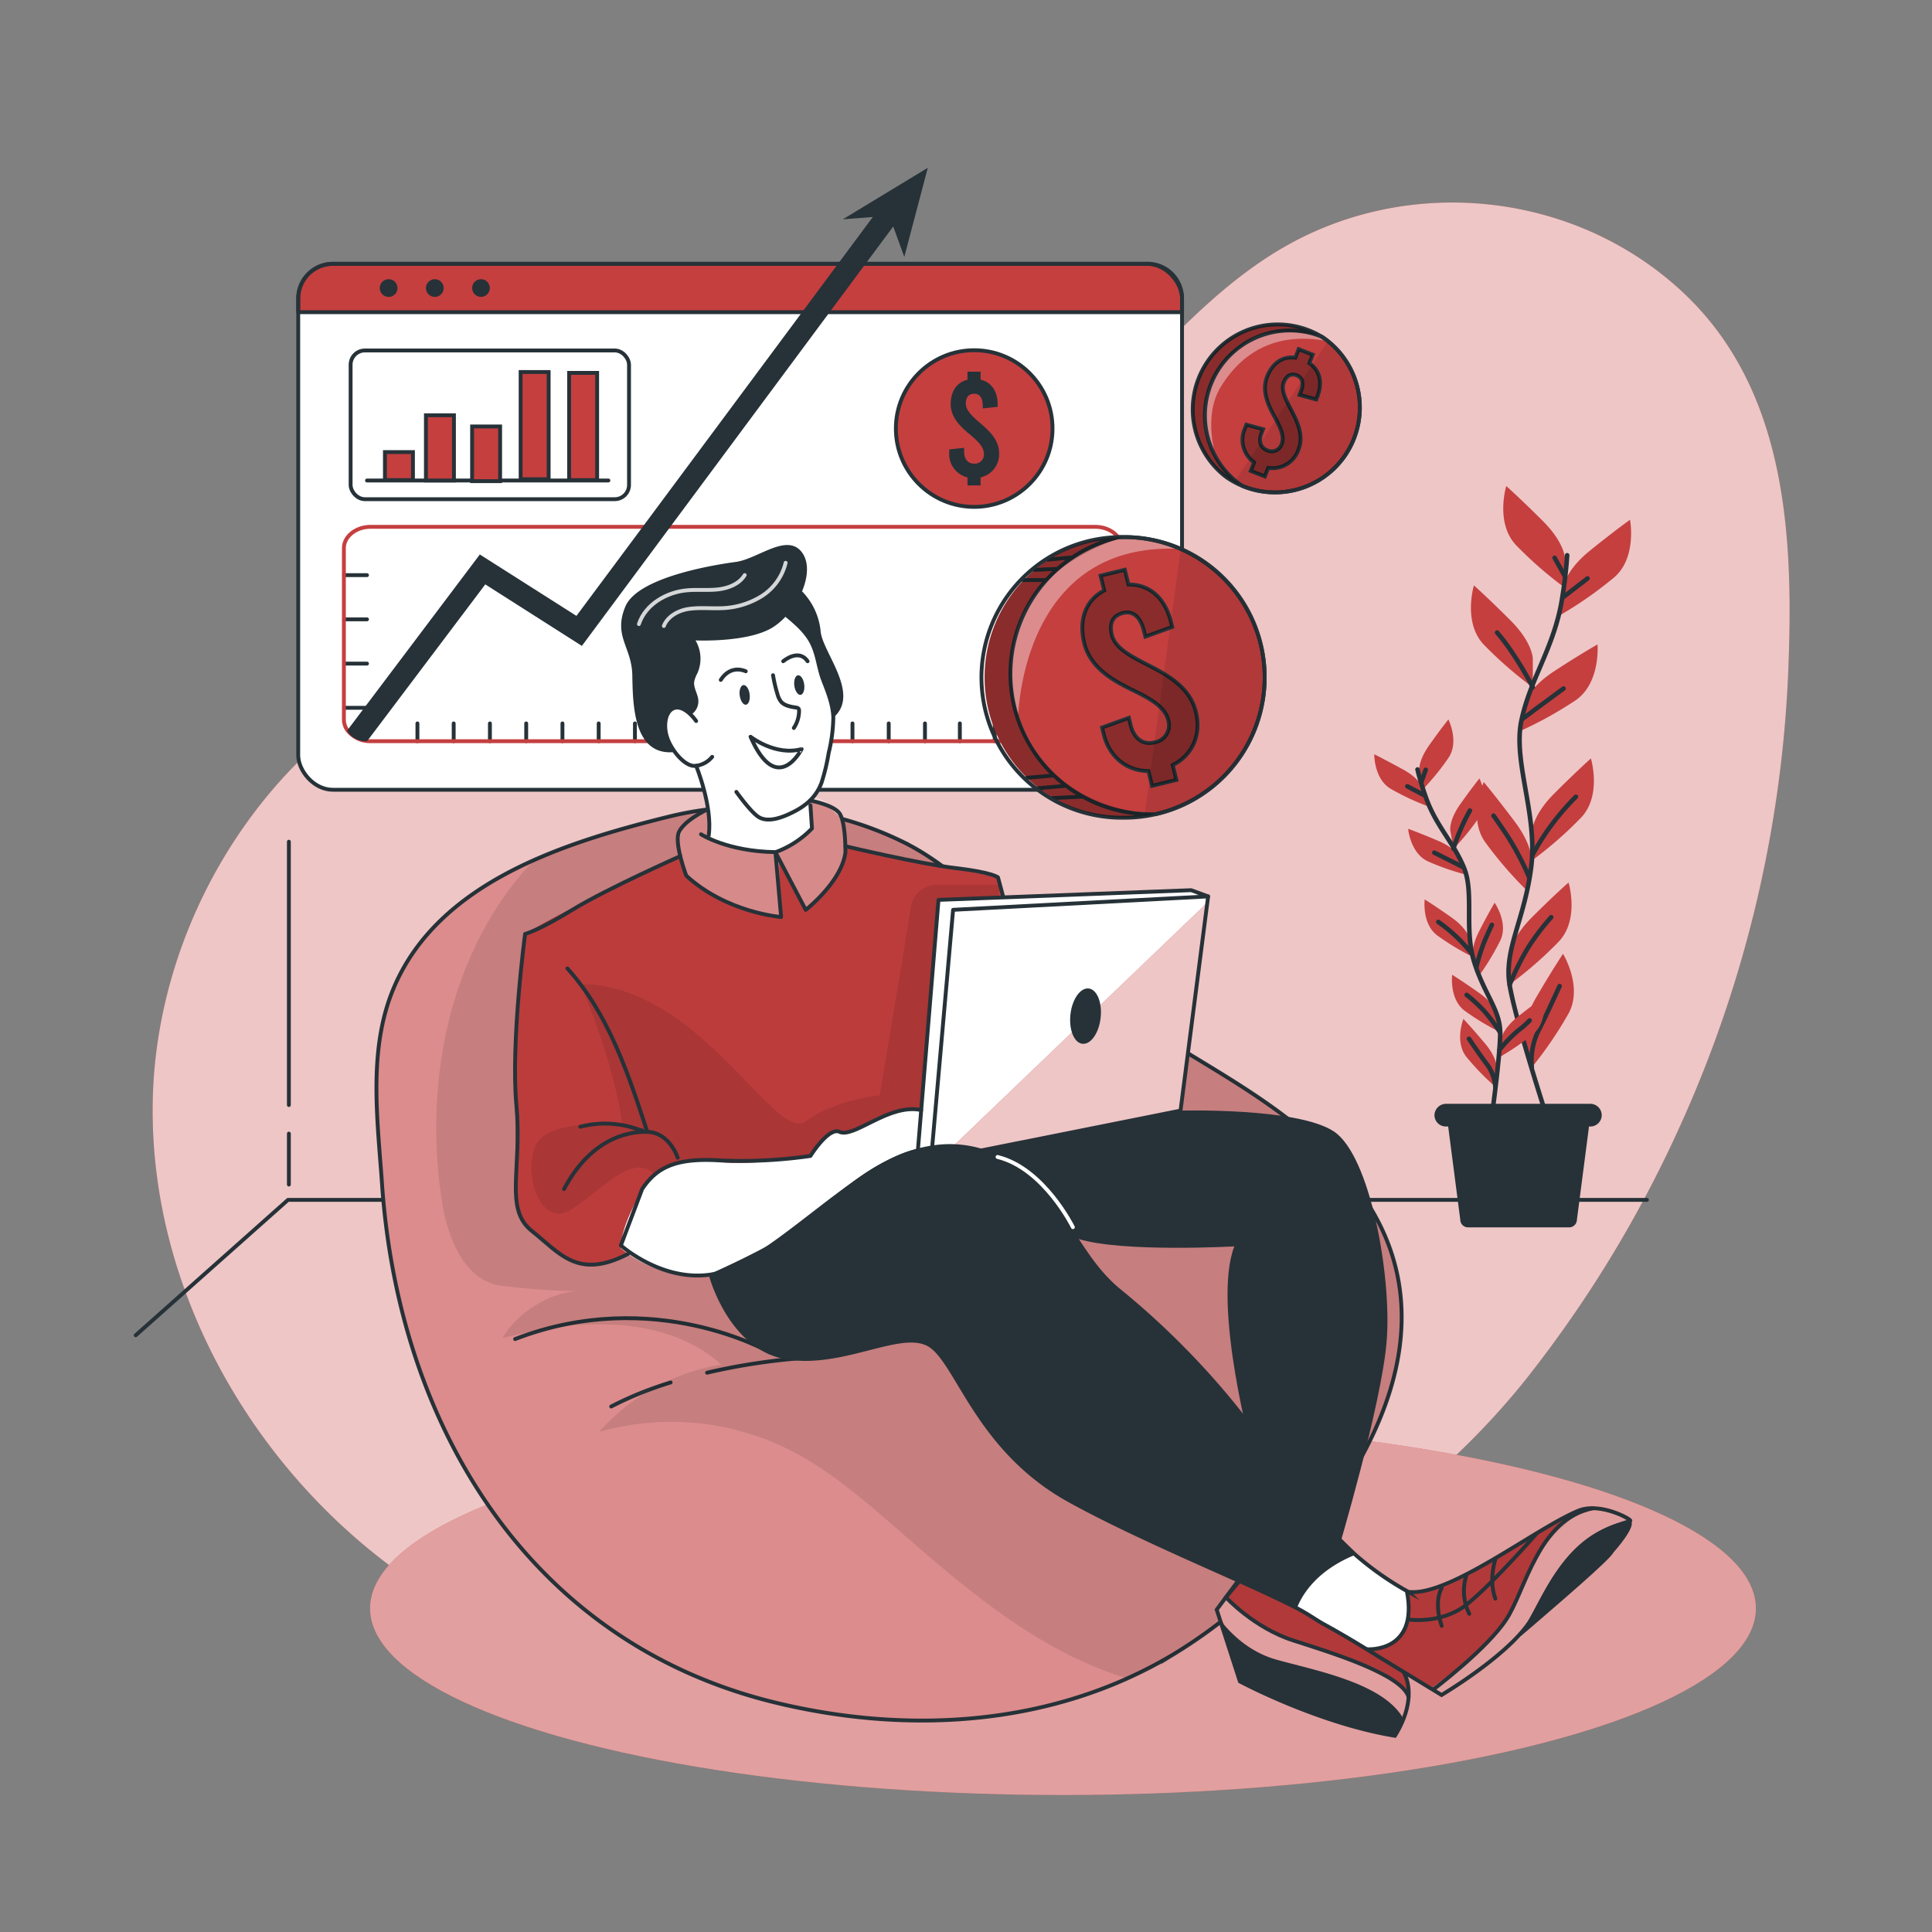 <?xml version="1.0" encoding="UTF-8"?>
<!DOCTYPE svg PUBLIC '-//W3C//DTD SVG 1.0//EN'
          'http://www.w3.org/TR/2001/REC-SVG-20010904/DTD/svg10.dtd'>
<svg height="500" viewBox="0 0 500 500" width="500" xmlns="http://www.w3.org/2000/svg" xmlns:xlink="http://www.w3.org/1999/xlink"
><rect x="0" y="0" width="500" height="500" fill="#808080" stroke="none"/><g
  ><path d="M332.51,63.83c-21.82,12.48-37.21,33.47-55.86,50.32a179.7,179.7,0,0,1-81.92,42c-25,5.41-51.12,5.49-75.21,14-47,16.49-79.19,65.43-80,115.19s27.5,98,69.11,125.28a165.64,165.64,0,0,0,46,20.95c30.6,8.61,63.05,8.23,94.67,4.94,54.62-5.69,111.88-36.71,146.31-80.44a313.74,313.74,0,0,0,38.64-63.45,316.45,316.45,0,0,0,28.52-118.15c1.45-35,0-73.8-27.77-99.31S365.06,45.2,332.51,63.83Z" fill="#c53f3f"
    /><path d="M332.51,63.83c-21.82,12.48-37.21,33.47-55.86,50.32a179.7,179.7,0,0,1-81.92,42c-25,5.41-51.12,5.49-75.21,14-47,16.49-79.19,65.43-80,115.19s27.5,98,69.11,125.28a165.64,165.64,0,0,0,46,20.95c30.6,8.61,63.05,8.23,94.67,4.94,54.62-5.69,111.88-36.71,146.31-80.44a313.74,313.74,0,0,0,38.64-63.45,316.45,316.45,0,0,0,28.52-118.15c1.45-35,0-73.8-27.77-99.31S365.06,45.2,332.51,63.83Z" fill="#fff" opacity=".7"
  /></g
  ><g
  ><ellipse cx="275.1" cy="416.25" fill="#c53f3f" rx="179.33" ry="48.3"
    /><ellipse cx="275.1" cy="416.25" fill="#fff" opacity=".5" rx="179.33" ry="48.3"
  /></g
  ><g
  ><rect fill="#fff" height="136.09" rx="8.95" width="228.73" x="77.18" y="68.3"
    /><path d="M305.91,77.25v3.54H77.18V77.25a9,9,0,0,1,8.95-9H297A8.94,8.94,0,0,1,305.91,77.25Z" fill="#c53f3f"
    /><rect fill="none" height="136.09" rx="8.95" stroke="#263238" stroke-linecap="round" stroke-linejoin="round" width="228.73" x="77.18" y="68.3"
    /><path d="M305.91,77.25v3.54H77.18V77.25a9,9,0,0,1,8.95-9H297A8.94,8.94,0,0,1,305.91,77.25Z" fill="none" stroke="#263238" stroke-linecap="round" stroke-linejoin="round"
    /><path d="M102.87,74.54a2.29,2.29,0,1,1-2.29-2.28A2.29,2.29,0,0,1,102.87,74.54Z" fill="#263238"
    /><path d="M114.82,74.54a2.29,2.29,0,1,1-2.29-2.28A2.29,2.29,0,0,1,114.82,74.54Z" fill="#263238"
    /><circle cx="124.48" cy="74.54" fill="#263238" r="2.29"
    /><rect fill="none" height="38.49" rx="3.69" stroke="#263238" stroke-linecap="round" stroke-linejoin="round" width="72.05" x="90.74" y="90.7"
    /><path d="M94.98 124.35L157.45 124.35" fill="none" stroke="#263238" stroke-linecap="round" stroke-linejoin="round"
    /><path d="M99.62 117H106.87V124.25H99.62z" fill="#c53f3f" stroke="#263238" stroke-miterlimit="10"
    /><path d="M110.23 107.47H117.48V124.35H110.23z" fill="#c53f3f" stroke="#263238" stroke-miterlimit="10"
    /><path d="M122.18 110.37H129.43V124.52H122.18z" fill="#c53f3f" stroke="#263238" stroke-miterlimit="10"
    /><path d="M134.74 96.28H141.99V124.03H134.74z" fill="#c53f3f" stroke="#263238" stroke-miterlimit="10"
    /><path d="M147.29 96.5H154.54V124.25H147.29z" fill="#c53f3f" stroke="#263238" stroke-miterlimit="10"
    /><circle cx="252.12" cy="110.91" fill="#c53f3f" r="20.27" stroke="#263238" stroke-miterlimit="10"
    /><path d="M253.78,123.55v2.08h-3.4v-2.08a6.18,6.18,0,0,1-4.72-6.3v-.94l3.85-.42v1c0,1.93,1,3.1,2.57,3.1a2.37,2.37,0,0,0,2.56-2.53c0-1.85-1.73-3.44-3.77-5.13-2.42-2-4.83-4.38-4.83-7.74s1.58-5.63,4.34-6.31V96.19h3.4v2.07c2.79.65,4.41,3,4.41,6.35v.68l-3.85.41V105c0-2-.79-3.1-2.19-3.1s-2.19.87-2.19,2.53c0,1.85,1.78,3.4,3.78,5.13,2.38,2,4.83,4.38,4.83,7.74A6.15,6.15,0,0,1,253.78,123.55Z" fill="#263238"
    /><path d="M89.06 148.85L94.98 148.85" fill="none" stroke="#263238" stroke-linecap="round" stroke-linejoin="round"
    /><path d="M89.06 160.29L94.98 160.29" fill="none" stroke="#263238" stroke-linecap="round" stroke-linejoin="round"
    /><path d="M89.06 171.74L94.98 171.74" fill="none" stroke="#263238" stroke-linecap="round" stroke-linejoin="round"
    /><path d="M89.06 183.18L94.98 183.18" fill="none" stroke="#263238" stroke-linecap="round" stroke-linejoin="round"
    /><path d="M108.03 191.82L108.03 187.22" fill="none" stroke="#263238" stroke-linecap="round" stroke-linejoin="round"
    /><path d="M117.41 191.82L117.41 187.22" fill="none" stroke="#263238" stroke-linecap="round" stroke-linejoin="round"
    /><path d="M126.79 191.82L126.79 187.22" fill="none" stroke="#263238" stroke-linecap="round" stroke-linejoin="round"
    /><path d="M136.18 191.82L136.18 187.22" fill="none" stroke="#263238" stroke-linecap="round" stroke-linejoin="round"
    /><path d="M145.56 191.82L145.56 187.22" fill="none" stroke="#263238" stroke-linecap="round" stroke-linejoin="round"
    /><path d="M154.94 191.82L154.94 187.22" fill="none" stroke="#263238" stroke-linecap="round" stroke-linejoin="round"
    /><path d="M164.32 191.82L164.32 187.22" fill="none" stroke="#263238" stroke-linecap="round" stroke-linejoin="round"
    /><path d="M173.71 191.82L173.71 187.22" fill="none" stroke="#263238" stroke-linecap="round" stroke-linejoin="round"
    /><path d="M183.09 191.82L183.09 187.22" fill="none" stroke="#263238" stroke-linecap="round" stroke-linejoin="round"
    /><path d="M192.47 191.82L192.47 187.22" fill="none" stroke="#263238" stroke-linecap="round" stroke-linejoin="round"
    /><path d="M201.85 191.82L201.85 187.22" fill="none" stroke="#263238" stroke-linecap="round" stroke-linejoin="round"
    /><path d="M211.24 191.82L211.24 187.22" fill="none" stroke="#263238" stroke-linecap="round" stroke-linejoin="round"
    /><path d="M220.62 191.82L220.62 187.22" fill="none" stroke="#263238" stroke-linecap="round" stroke-linejoin="round"
    /><path d="M230 191.82L230 187.22" fill="none" stroke="#263238" stroke-linecap="round" stroke-linejoin="round"
    /><path d="M239.38 191.82L239.38 187.22" fill="none" stroke="#263238" stroke-linecap="round" stroke-linejoin="round"
    /><path d="M248.41 191.82L248.41 187.22" fill="none" stroke="#263238" stroke-linecap="round" stroke-linejoin="round"
    /><path d="M257.44 191.82L257.44 187.22" fill="none" stroke="#263238" stroke-linecap="round" stroke-linejoin="round"
    /><path d="M266.46 191.82L266.46 187.22" fill="none" stroke="#263238" stroke-linecap="round" stroke-linejoin="round"
    /><path d="M290.34,141.85v44.46c0,3.05-3.1,5.51-6.92,5.51H96a7.42,7.42,0,0,1-6-2.71,4.73,4.73,0,0,1-1-2.8V141.85c0-3,3.1-5.51,6.92-5.51H283.42C287.24,136.34,290.34,138.8,290.34,141.85Z" fill="none" stroke="#c53f3f" stroke-linecap="round" stroke-linejoin="round"
    /><path d="M233.3,55.74l-59.83,80.6-22.88,30.82-25-15.92L95,191.82h-.44a5.51,5.51,0,0,1-4.75-2.71l34.37-45.61,25,15.89,17.11-23,62.39-84Z" fill="#263238"
    /><path d="M218.12 56.76L240.11 43.43 234.03 66.49 230.15 55.82 218.12 56.76z" fill="#263238"
  /></g
  ><g
  ><path d="M426.23 310.52L74.54 310.52 35.12 345.57" fill="none" stroke="#263238" stroke-linecap="round" stroke-linejoin="round"
    /><path d="M74.76 285.98L74.76 217.83" fill="none" stroke="#263238" stroke-linecap="round" stroke-linejoin="round"
    /><path d="M74.76 306.56L74.76 293.38" fill="none" stroke="#263238" stroke-linecap="round" stroke-linejoin="round"
    /><g
    ><path d="M405.06,144.72s0-4.12-5.77-9.88-9.47-9.06-9.47-9.06-2.89,9.47,2.47,15.24a101,101,0,0,0,12.77,11.14Z" fill="#c53f3f"
      /><path d="M396.69,170.45s0-4.12-5.77-9.89-9.47-9.06-9.47-9.06-2.88,9.47,2.47,15.24a102.63,102.63,0,0,0,12.77,11.15Z" fill="#c53f3f"
      /><path d="M404.69,151.74s.44-4.1,6.78-9.23,10.38-8,10.38-8,1.86,9.75-4.07,14.89a101.51,101.51,0,0,1-13.87,9.71Z" fill="#c53f3f"
      /><path d="M394.58,182.12s.87-4,7.71-8.46,11.15-6.88,11.15-6.88.83,9.87-5.58,14.39a100.79,100.79,0,0,1-14.81,8.19Z" fill="#c53f3f"
      /><path d="M396.49,215.23s0-4.12,5.76-9.88,9.47-9.06,9.47-9.06,2.89,9.48-2.47,15.24a100.22,100.22,0,0,1-12.76,11.15Z" fill="#c53f3f"
      /><path d="M396.39,223.32s.58-4.08-4.31-10.6S384,202.4,384,202.4s-4.18,9,.29,15.44a101.44,101.44,0,0,0,11.06,12.82Z" fill="#c53f3f"
      /><path d="M390.7,247.27s0-4.11,5.77-9.88,9.47-9,9.47-9,2.89,9.47-2.47,15.23a101,101,0,0,1-12.77,11.15Z" fill="#c53f3f"
      /><path d="M394.55,269s-1-4,3.09-11,6.87-11.15,6.87-11.15,5.18,8.44,1.47,15.37a101.21,101.21,0,0,1-9.54,14Z" fill="#c53f3f"
      /><path d="M405.58,143.7A116.75,116.75,0,0,1,404,156.48c-2.28,11.78-8,19.38-10.26,30s4.27,24.35,2.52,38-7.08,21.26-5.58,30.38,9.5,33.8,9.5,33.8" fill="none" stroke="#263238" stroke-linecap="round" stroke-linejoin="round" stroke-width="1.177"
      /><path d="M404.64 154.48L410.85 149.7" fill="none" stroke="#263238" stroke-linecap="round" stroke-linejoin="round" stroke-width="1.177"
      /><path d="M404.92 148.99L402.33 144.36" fill="none" stroke="#263238" stroke-linecap="round" stroke-linejoin="round" stroke-width="1.177"
      /><path d="M394.09,186s5.2-3.91,10.55-7.81" fill="none" stroke="#263238" stroke-linecap="round" stroke-linejoin="round" stroke-width="1.177"
      /><path d="M396.69,177.84s-4.34-8.5-9.25-14.14" fill="none" stroke="#263238" stroke-linecap="round" stroke-linejoin="round" stroke-width="1.177"
      /><path d="M396.69,221.09a64.58,64.58,0,0,1,11.15-14.88" fill="none" stroke="#263238" stroke-linecap="round" stroke-linejoin="round" stroke-width="1.177"
      /><path d="M395.68,226.87A73.4,73.4,0,0,0,390,216.16c-3-4.48-3.48-5.06-3.48-5.06" fill="none" stroke="#263238" stroke-linecap="round" stroke-linejoin="round" stroke-width="1.177"
      /><path d="M390.7,254.85a69.58,69.58,0,0,1,4.69-9.48,61.55,61.55,0,0,1,6.06-8" fill="none" stroke="#263238" stroke-linecap="round" stroke-linejoin="round" stroke-width="1.177"
      /><path d="M396.43,276.17a17.62,17.62,0,0,1,1.56-9.12c2.17-4.19,4.62-9.69,5.64-11.85" fill="none" stroke="#263238" stroke-linecap="round" stroke-linejoin="round" stroke-width="1.177"
      /><path d="M367.3,199.74s-.45-2.57,2.54-6.82,5-6.72,5-6.72,2.83,5.62.1,9.82a64.16,64.16,0,0,1-6.8,8.36Z" fill="#c53f3f"
      /><path d="M375.34,215s-.45-2.59,2.54-6.83,5-6.71,5-6.71,2.83,5.63.1,9.82a63.5,63.5,0,0,1-6.8,8.36Z" fill="#c53f3f"
      /><path d="M368.29,204.1s-.7-2.52-5.25-5-7.38-3.9-7.38-3.9-.11,6.27,4.18,8.9a64.14,64.14,0,0,0,9.75,4.58Z" fill="#c53f3f"
      /><path d="M377.93,222.05s-1-2.43-5.76-4.46-7.75-3.1-7.75-3.1.55,6.27,5.08,8.41a64.52,64.52,0,0,0,10.18,3.53Z" fill="#c53f3f"
      /><path d="M380.33,243s-.45-2.58-4.69-5.57-6.93-4.66-6.93-4.66-.78,6.27,3.21,9.29a63.9,63.9,0,0,0,9.21,5.57Z" fill="#c53f3f"
      /><path d="M381.26,248.09s-.81-2.49,1.55-7.11,4-7.35,4-7.35,3.6,5.16,1.5,9.71a65.19,65.19,0,0,1-5.58,9.24Z" fill="#c53f3f"
      /><path d="M388.5,268.92s.3-2.6,4.36-5.83,6.65-5,6.65-5,1.14,6.2-2.67,9.46a64.88,64.88,0,0,1-8.87,6.1Z" fill="#c53f3f"
      /><path d="M387.43,262.5s-.45-2.59-4.69-5.58-6.92-4.65-6.92-4.65-.78,6.27,3.2,9.29a64.36,64.36,0,0,0,9.22,5.57Z" fill="#c53f3f"
      /><path d="M387.37,276.54s.23-2.62-3.12-6.58-5.52-6.27-5.52-6.27-2.34,5.85.75,9.8a65.37,65.37,0,0,0,7.5,7.75Z" fill="#c53f3f"
      /><path d="M366.85,199.14a74,74,0,0,0,2.39,7.85c2.7,7.13,7.1,11.28,9.68,17.7s0,15.73,2.55,24.1,6.75,12.54,6.78,18.45S386,289.48,386,289.48" fill="none" stroke="#263238" stroke-linecap="round" stroke-linejoin="round" stroke-width="1.177"
      /><path d="M368.62 205.81L364.21 203.5" fill="none" stroke="#263238" stroke-linecap="round" stroke-linejoin="round" stroke-width="1.177"
      /><path d="M367.84 202.4L368.97 199.22" fill="none" stroke="#263238" stroke-linecap="round" stroke-linejoin="round" stroke-width="1.177"
      /><path d="M378.66,224.42s-3.69-1.88-7.46-3.75" fill="none" stroke="#263238" stroke-linecap="round" stroke-linejoin="round" stroke-width="1.177"
      /><path d="M376.14,219.64a52.85,52.85,0,0,1,4.27-9.86" fill="none" stroke="#263238" stroke-linecap="round" stroke-linejoin="round" stroke-width="1.177"
      /><path d="M380.84,246.72a41.15,41.15,0,0,0-8.6-8.12" fill="none" stroke="#263238" stroke-linecap="round" stroke-linejoin="round" stroke-width="1.177"
      /><path d="M382.1,250.24a45.85,45.85,0,0,1,2.37-7.31c1.39-3.15,1.63-3.56,1.63-3.56" fill="none" stroke="#263238" stroke-linecap="round" stroke-linejoin="round" stroke-width="1.177"
      /><path d="M388.06,271.7a38.47,38.47,0,0,1,4.74-4.92,25.47,25.47,0,0,0,3.08-2.69" fill="none" stroke="#263238" stroke-linecap="round" stroke-linejoin="round" stroke-width="1.177"
      /><path d="M388.25,267.24a44.87,44.87,0,0,0-4-5.43,39,39,0,0,0-4.67-4.33" fill="none" stroke="#263238" stroke-linecap="round" stroke-linejoin="round" stroke-width="1.177"
      /><path d="M387,281.24a11.28,11.28,0,0,0-2-5.57c-1.82-2.4-4-5.58-4.82-6.83" fill="none" stroke="#263238" stroke-linecap="round" stroke-linejoin="round" stroke-width="1.177"
      /><path d="M406.18,317.64H379.92a2,2,0,0,1-2-1.95l-3.77-29.06h37.72l-3.77,29.06A2,2,0,0,1,406.18,317.64Z" fill="#263238"
      /><path d="M411.57,291.54H374.19a2.94,2.94,0,0,1-2.95-2.92h0a3,3,0,0,1,2.94-2.95h37.39a2.94,2.94,0,0,1,2.95,2.94h0A2.94,2.94,0,0,1,411.57,291.54Z" fill="#263238"
    /></g
  ></g
  ><g
  ><path d="M327.3,175.31a36.31,36.31,0,0,1-28.13,35.37l-.11,0c-.95.21-1.9.4-2.88.54a37.08,37.08,0,0,1-5.19.37A36.31,36.31,0,0,1,289.65,139c.33,0,.68,0,1,0a1.72,1.72,0,0,1,.32,0,2.3,2.3,0,0,1,.37,0,35.75,35.75,0,0,1,14.22,3.05A36.31,36.31,0,0,1,327.3,175.31Z" fill="#c53f3f"
    /><path d="M305.58,142.06c-41.93-2.18-42.13,44.37-42.13,44.37s-6.4-15.19,4.05-32c5.84-9.41,16-13.56,23.86-15.4A35.75,35.75,0,0,1,305.58,142.06Z" fill="#fff" opacity=".4"
    /><path d="M327.3,175.31a36.31,36.31,0,0,1-28.24,35.4,35.71,35.71,0,0,1-8.07.91A36.31,36.31,0,0,1,289.65,139c.44,0,.89,0,1.34,0A36.32,36.32,0,0,1,327.3,175.31Z" fill="none" stroke="#263238" stroke-linecap="round" stroke-linejoin="round"
    /><path d="M327.3,175.31a36.31,36.31,0,0,1-28.24,35.4c-.44,0-.89,0-1.34,0A36.32,36.32,0,0,1,289.65,139c.44,0,.89,0,1.34,0A36.32,36.32,0,0,1,327.3,175.31Z" fill="none" stroke="#263238" stroke-linecap="round" stroke-linejoin="round"
    /><path d="M303.5,198l.94,3.84-6.28,1.53-.94-3.83c-5.62,0-10.13-3.65-11.57-9.51l-.43-1.74,6.93-2.51.44,1.81c.87,3.56,3.22,5.27,6.15,4.55a4.5,4.5,0,0,0,3.59-5.83c-.84-3.42-4.76-5.56-9.3-7.77-5.37-2.6-10.91-5.9-12.43-12.11-1.48-6.06.38-11.11,5.17-13.61l-.94-3.84,6.27-1.53.94,3.83c5.45-.08,9.51,3.51,11,9.71l.31,1.26-6.92,2.51-.35-1.39c-.92-3.77-2.86-5.36-5.44-4.73s-3.65,2.6-2.9,5.66c.84,3.42,4.81,5.48,9.3,7.78,5.31,2.69,10.91,5.9,12.43,12.1C311,190.15,308.56,195.47,303.5,198Z" fill="none" stroke="#263238" stroke-miterlimit="10"
    /><path d="M303.5,198l.94,3.84-6.28,1.53-.94-3.83c-5.62,0-10.13-3.65-11.57-9.51l-.43-1.74,6.93-2.51.44,1.81c.87,3.56,3.22,5.27,6.15,4.55a4.5,4.5,0,0,0,3.59-5.83c-.84-3.42-4.76-5.56-9.3-7.77-5.37-2.6-10.91-5.9-12.43-12.11-1.48-6.06.38-11.11,5.17-13.61l-.94-3.84,6.27-1.53.94,3.83c5.45-.08,9.51,3.51,11,9.71l.31,1.26-6.92,2.51-.35-1.39c-.92-3.77-2.86-5.36-5.44-4.73s-3.65,2.6-2.9,5.66c.84,3.42,4.81,5.48,9.3,7.78,5.31,2.69,10.91,5.9,12.43,12.1C311,190.15,308.56,195.47,303.5,198Z" opacity=".3"
    /><path d="M272.43 206.53L280.1 206.18" fill="none" stroke="#263238" stroke-linecap="round" stroke-linejoin="round"
    /><path d="M268.74 203.98L275.43 203.41" fill="none" stroke="#263238" stroke-linecap="round" stroke-linejoin="round"
    /><path d="M265.74 201.29L272.43 200.72" fill="none" stroke="#263238" stroke-linecap="round" stroke-linejoin="round"
    /><path d="M264.82 150.13L270.55 150.13" fill="none" stroke="#263238" stroke-linecap="round" stroke-linejoin="round"
    /><path d="M267.65 147.49L273.36 147.23" fill="none" stroke="#263238" stroke-linecap="round" stroke-linejoin="round"
    /><path d="M271.23 144.84L277.25 144.27" fill="none" stroke="#263238" stroke-linecap="round" stroke-linejoin="round"
    /><path d="M299.17,210.68l-.11,0a35.71,35.71,0,0,1-8.07.91A36.31,36.31,0,0,1,289.65,139c.33,0,.68,0,1,0-8.85,2.79-23.7,9.92-27.67,24.79C257.37,184.92,270,208.91,299.17,210.68Z" opacity=".3"
    /><path d="M327.3,175.31a36.31,36.31,0,0,1-28.13,35.37l-.11,0c-.95.21-1.9.4-2.88.54l9.4-69.19A36.31,36.31,0,0,1,327.3,175.31Z" opacity=".1"
    /><path d="M347.9,118.15a22,22,0,0,1-26.31,7.64l-.13-.06a22.63,22.63,0,0,1-2-1,19.63,19.63,0,0,1-2.12-1.32,22,22,0,0,1,24.19-36.63l.49.31c.23.13.45.29.68.45s.67.49,1,.75A22,22,0,0,1,347.9,118.15Z" fill="#c53f3f"
    /><path d="M314.76,118.45s-3.59-10.57,1.18-18.35c6-9.75,15.19-14.2,27.7-11.8,0,0-6.78-4.58-18.13-1.33S308.07,105.84,314.76,118.45Z" fill="#fff" opacity=".4"
    /><path d="M347.9,118.16a22,22,0,0,1-26.31,7.62,21.55,21.55,0,0,1-4.3-2.36A22,22,0,0,1,342,87.1c.22.13.45.28.67.44A22,22,0,0,1,347.9,118.16Z" fill="none" stroke="#263238" stroke-linecap="round" stroke-linejoin="round"
    /><path d="M347.9,118.16a22,22,0,0,1-26.31,7.62l-.67-.44A22,22,0,0,1,342,87.1c.22.13.45.28.67.44A22,22,0,0,1,347.9,118.16Z" fill="none" stroke="#263238" stroke-linecap="round" stroke-linejoin="round"
    /><path d="M328.21,121.08l-.87,2.22-3.64-1.43.87-2.23a7.12,7.12,0,0,1-2.4-8.73l.4-1,4.3,1.17-.41,1.06c-.81,2.06-.26,3.72,1.44,4.39a2.72,2.72,0,0,0,3.81-1.63c.78-2-.41-4.41-1.88-7.08-1.74-3.16-3.32-6.72-1.91-10.32s4.07-5.36,7.3-4.92l.88-2.22,3.63,1.43L338.86,94c2.72,1.86,3.47,5,2.06,8.65l-.29.72-4.3-1.17.32-.81c.86-2.18.46-3.65-1-4.24s-2.71,0-3.41,1.79c-.78,2,.47,4.38,1.88,7.08,1.69,3.19,3.33,6.73,1.92,10.32A7.09,7.09,0,0,1,328.21,121.08Z" fill="none" stroke="#263238" stroke-miterlimit="10"
    /><path d="M328.21,121.08l-.87,2.22-3.64-1.43.87-2.23a7.12,7.12,0,0,1-2.4-8.73l.4-1,4.3,1.17-.41,1.06c-.81,2.06-.26,3.72,1.44,4.39a2.72,2.72,0,0,0,3.81-1.63c.78-2-.41-4.41-1.88-7.08-1.74-3.16-3.32-6.72-1.91-10.32s4.07-5.36,7.3-4.92l.88-2.22,3.63,1.43L338.86,94c2.72,1.86,3.47,5,2.06,8.65l-.29.72-4.3-1.17.32-.81c.86-2.18.46-3.65-1-4.24s-2.71,0-3.41,1.79c-.78,2,.47,4.38,1.88,7.08,1.69,3.19,3.33,6.73,1.92,10.32A7.09,7.09,0,0,1,328.21,121.08Z" opacity=".3"
    /><path d="M341.48,86.79c-6-1.07-13.6-1.66-17.7,1-7.53,4.83-12.22,10.92-12.15,20.79s9.29,16.79,9.29,16.79l.54.39a21.66,21.66,0,0,1-4.17-2.31,22,22,0,0,1,24.19-36.63Z" opacity=".3"
    /><path d="M347.9,118.15a22,22,0,0,1-26.31,7.64l-.13-.06a22.63,22.63,0,0,1-2-1L343.64,88.3A22,22,0,0,1,347.9,118.15Z" opacity=".1"
  /></g
  ><g
  ><path d="M336.58,399.76a132,132,0,0,1-32.84,28.35,116.06,116.06,0,0,1-12,6.26c-28.41,12.77-60.79,13.6-91.07,6.26C137,425.2,103.22,369,98.93,306.61c-1.15-16.86-3.73-35.07,3.1-51.11s20.64-26,36.26-32.92c11.34-5.05,23.59-8.44,34.72-11.21a89.31,89.31,0,0,1,60.09,6.2c13.09,6.21,22.41,17,33.42,26.09q1.75,1.44,3.52,2.87a329.9,329.9,0,0,0,35,24.61c18.51,11.29,37.46,21.94,49.29,40.9C373.2,342.26,357.28,375.16,336.58,399.76Z" fill="#c53f3f"
    /><path d="M336.58,399.76a132,132,0,0,1-32.84,28.35,116.06,116.06,0,0,1-12,6.26c-28.41,12.77-60.79,13.6-91.07,6.26C137,425.2,103.22,369,98.93,306.61c-1.15-16.86-3.73-35.07,3.1-51.11s20.64-26,36.26-32.92c11.34-5.05,23.59-8.44,34.72-11.21a89.31,89.31,0,0,1,60.09,6.2c13.09,6.21,22.41,17,33.42,26.09q1.75,1.44,3.52,2.87a329.9,329.9,0,0,0,35,24.61c18.51,11.29,37.46,21.94,49.29,40.9C373.2,342.26,357.28,375.16,336.58,399.76Z" fill="#fff" opacity=".4"
    /><path d="M270,246.53q-1.77-1.42-3.52-2.88c-11-9.11-20.34-19.87-33.42-26.08a89.37,89.37,0,0,0-60.09-6.2c-26.47,6.57-59.3,16.69-71,44.14-6.83,16-4.25,34.24-3.09,51.1C103.22,369,137,425.2,200.67,440.63c34.64,8.4,72,6.1,103.07-12.52a132,132,0,0,0,32.84-28.35c20.7-24.6,36.62-57.5,17.77-87.72-11.82-19-30.77-29.61-49.29-40.9A329.9,329.9,0,0,1,270,246.53Z" fill="none" stroke="#263238" stroke-miterlimit="10"
    /><path d="M173.55,357.78A91.57,91.57,0,0,0,158.18,364" fill="none" stroke="#263238" stroke-linecap="round" stroke-linejoin="round"
    /><path d="M206,351.6a164,164,0,0,0-23,3.65" fill="none" stroke="#263238" stroke-linecap="round" stroke-linejoin="round"
    /><path d="M199.25,350s-29.88-17.38-65.94-3.45" fill="none" stroke="#263238" stroke-linecap="round" stroke-linejoin="round"
    /><path d="M336.58,399.76a132,132,0,0,1-32.84,28.35,116.06,116.06,0,0,1-12,6.26,93.7,93.7,0,0,1-9.57-3.51c-18.66-8-34.32-21.53-49.62-34.87-9.23-8-18.61-16.2-29.66-21.47a68.22,68.22,0,0,0-47.84-3.94,53.73,53.73,0,0,1,31.64-17.41c-7.9-7.19-18.89-10.21-29.57-10.4s-16.56,1.12-27,3.46c3.49-6.42,12.75-12.23,20.06-12.06a181.67,181.67,0,0,1-20.78-1.47c-9.43-1.52-13.65-12.62-15.06-22.06-3.9-26,.05-53.69,14.24-75.79a77.15,77.15,0,0,1,9.7-12.27c11.34-5.05,23.59-8.44,34.72-11.21a89.31,89.31,0,0,1,60.09,6.2c13.09,6.21,22.41,17,33.42,26.09q1.75,1.44,3.52,2.87a329.9,329.9,0,0,0,35,24.61c18.51,11.29,37.46,21.94,49.29,40.9C373.2,342.26,357.28,375.16,336.58,399.76Z" opacity=".1"
    /><path d="M347,399a193.35,193.35,0,0,0,17.57,13c11.89.8,6.56,15.17,6.56,15.17l-10.18,6.55S343.52,419.87,334,415.38,347,399,347,399Z" fill="#fff"
    /><path d="M262.51,247.7s-1.63-16.13-4.23-20.66L218.8,219v-3.06s.91-5.32-7.89-8.65-27.14,1-31.87,4.58-3,9.74-3,9.74S160.14,229.64,153,232.7a182.44,182.44,0,0,0-17.07,9s-3.24,37.08-2.6,45.69-.52,16.71.22,21.48,1.32,7.48,6.32,11.54,9.55,10,22.66,4.11l-1.83-1.45L247,294Z" opacity=".3"
    /><path d="M262.51,247.7s-1.63-16.13-4.23-20.66L218.8,219v-3.06s.91-5.32-7.89-8.65-27.14,1-31.87,4.58-3,9.74-3,9.74S160.14,229.64,153,232.7a182.44,182.44,0,0,0-17.07,9s-3.24,37.08-2.6,45.69-.52,16.71.22,21.48,1.32,7.48,6.32,11.54,9.55,10,22.66,4.11l-1.83-1.45L247,294Z" fill="#c53f3f"
    /><path d="M262.51,247.7s-1.63-16.13-4.23-20.66L218.8,219v-3.06s.91-5.32-7.89-8.65-27.14,1-31.87,4.58-3,9.74-3,9.74S160.14,229.64,153,232.7a182.44,182.44,0,0,0-17.07,9s-3.24,37.08-2.6,45.69-.52,16.71.22,21.48,1.32,7.48,6.32,11.54,9.55,10,22.66,4.11l-1.83-1.45L247,294Z" opacity=".05"
    /><path d="M258.8,229H242.28a6.57,6.57,0,0,0-6.47,5.49l-8.14,49s-11.21.93-19.15,6.72-27.47-35.52-58.33-35.54c0,0,8.88,20.3,10.85,36.5,0,0-19.29-2.1-22.49,5.45s1.45,21.7,9.61,16.22S164,298.22,169.45,304s29.8,8.89,29.8,8.89L236.72,294l14.53-6.83Z" opacity=".1"
    /><path d="M206.35,204.71s9.38,2.6,10.9,5.75,1.36,11.12,1.36,11.12a38.5,38.5,0,0,1-10.09,13.88l-7-13.88.63,15.74s-13.28-2.21-18.92-6.45l-5.63-4.25s-2.43-8-2.08-10.71S186,207.7,186,207.7Z" fill="#fff" opacity=".4"
    /><path d="M362.59,447.42c-.26-.57,3.85-7.83.63-15.22s-8.35-4.54-8.35-4.54-14.61-9.3-20.75-12.24a104.7,104.7,0,0,1-12.75-7.58l-6.49,8.74,6,18.56Z" fill="#c53f3f"
    /><path d="M354.34,427.21l18.76,11.46s13.19-8.46,19.48-14.3S413,406.09,413,406.09l9-12.11s-6.24-7.72-16.64-1.52c-13.44,8-29.83,19.62-40.76,19.51,0,0,2.15,13.43-10.19,15.24" fill="#c53f3f"
    /><path d="M203.17,156.23s8.51,12.88,10.06,17.05,2.8,10.34,2.49,13.31-3.43,18.88-5,19.34l-1.51,1.71,1,6.74s-6.66,11.51-26.24,3.07c0,0-.76-13.44-3.14-17.66s-5.94.8-9.51-11.39,7.8-25,7.8-25Z" fill="#fff"
    /><path d="M413.83,390.22s-9.65,1.68-12.78,7.39-9.14,16.32-11.19,21.45-19,17.52-19,17.52l2.25,2.09s13.8-8.53,22.13-16.64,26.7-28.51,26.7-28.51S420.62,392.21,413.83,390.22Z" fill="#fff" opacity=".5"
    /><path d="M317.27,413.37l-2.39,3.21,7.34,15.22,40.37,14.51,1.87-5.91s.62-6-13.55-10.56-22.81-7.57-26.84-10.7S317.27,413.37,317.27,413.37Z" fill="#fff" opacity=".5"
    /><path d="M184,300.33s-12.36-1.86-18.13,8.25-5.18,14.49-5.18,14.49,8.17,7.42,19.4,7S207.67,316.79,213,312.6s18.77-16.18,27.94-13.7l1-8.67s-.9-3.89-8.74-2.84-10.92,5.52-13.45,5.52-4.92-2.43-10,6.25C209.74,299.16,191.91,302.32,184,300.33Z" fill="#fff"
    /><path d="M200.06,174.75a35.8,35.8,0,0,0,1.12,4.79,5.58,5.58,0,0,0,1,2.11c.94,1,2.46,1.26,3.85,1.47a1.05,1.05,0,0,1,.62.26,1,1,0,0,1,.15.6,8,8,0,0,1-1.36,4.42" fill="none" stroke="#263238" stroke-linecap="round" stroke-linejoin="round"
    /><path d="M325.56,403l-8.29,10.33s9.1,8.41,18.52,11.53,25.91,9,28.67,13.53L363.4,433s-25.79-15.82-31.71-19.6A13.66,13.66,0,0,1,325.56,403Z" opacity=".1"
    /><path d="M354.34,427.21l16.51,9.37S379,431,383,426.89s8.93-8.67,12-17.88c4.19-12.73,16.19-18.79,16.19-18.79s-16.69,7.86-25.38,14-17.16,8.74-22.08,8.32C363.68,412.57,367.63,425.07,354.34,427.21Z" opacity=".1"
    /><path d="M194.24,190.67s6.49,5.09,13.23,3.18C207.47,193.85,201.11,206.45,194.24,190.67Z" fill="#fff" stroke="#263238" stroke-linecap="round" stroke-linejoin="round"
    /><path d="M194,179.67c.19,1.4-.24,2.61-.94,2.71s-1.43-1-1.62-2.37.23-2.61.94-2.71S193.85,178.27,194,179.67Z" fill="#263238"
    /><path d="M208.13,177.12c.18,1.41-.24,2.62-.94,2.71s-1.44-1-1.62-2.36.23-2.62.94-2.71S207.94,175.72,208.13,177.12Z" fill="#263238"
    /><path d="M193,173.73s-3.78-1.95-6.47,2.23" fill="none" stroke="#263238" stroke-linecap="round" stroke-linejoin="round"
    /><path d="M202.69,171.13s4-3.43,6.31,0" fill="none" stroke="#263238" stroke-linecap="round" stroke-linejoin="round"
    /><path d="M180.16,186.6s-2.43-3.59-5-3.48-3.59,3.71-2.67,7.19,4.75,8.34,7.65,7.88a6.44,6.44,0,0,0,4.17-2.32" fill="none" stroke="#263238" stroke-linecap="round" stroke-linejoin="round"
    /><path d="M203.46,159.13c2.73,2.27,5.62,4.74,7,8.08,1.22,2.84,1.49,6,2.61,8.87,1.19,3.07,2.49,6.28,2.59,9.63a40.79,40.79,0,0,1-1.21,9.19,50.65,50.65,0,0,1-1.85,7.69c-1.35,3.59-3.84,5.8-7.18,7.5-2.43,1.24-6.48,3-9.11,1.34-1.53-1-3.83-3.86-5.74-6.49" fill="none" stroke="#263238" stroke-linecap="round" stroke-linejoin="round"
    /><path d="M180.16,198.19s4.3,10.54,3.26,17.95" fill="none" stroke="#263238" stroke-linecap="round" stroke-linejoin="round"
    /><path d="M179.06,184.83a4.14,4.14,0,0,0,1.66-3.71c-.16-1.62-1.28-3.12-1.06-4.74a8.73,8.73,0,0,1,.86-2.22,9.31,9.31,0,0,0-.52-8.42s13.66.64,20.06-3.43,11.28-14.48,7.41-19.45-11.41,1.81-17,2.56S165,149.34,161.83,157s1.66,10.41,1.81,17.72.15,21.16,11.08,19.89c0,0-4.09-5.29-1.25-10.74C175.4,181.58,179.06,184.83,179.06,184.83Z" fill="#263238"
    /><path d="M205.85,151.5a17.14,17.14,0,0,1,6.54,12c.61,5.48,10.33,16.13,3.32,22.2,0,0-1.63-6.45-2.59-9.63s-2.19-9-3.8-11-10.15-9-10.15-9Z" fill="#263238"
    /><path d="M181.42,215.91s6.74,4.44,19.26,4.62l1.47,16.79s-14.08-1.07-24.55-10.7c0,0-2.83-7.49-2.08-10.71S183,209.5,183,209.5" fill="none" stroke="#263238" stroke-linecap="round" stroke-linejoin="round"
    /><path d="M209.74,208.4l.4,6a24.82,24.82,0,0,1-9.46,6.15l7.84,14.93s9.35-7.28,10.28-14.93c0,0,.08-7.83-1.55-10.07s-7.57-3.29-7.57-3.29" fill="none" stroke="#263238" stroke-linecap="round" stroke-linejoin="round"
    /><path d="M171.8,162c1-2.51,3.74-4,6.41-4.4s5.41-.12,8.11-.19a20.82,20.82,0,0,0,10.6-3,14.17,14.17,0,0,0,6.4-8.76" fill="none" opacity=".8" stroke="#fff" stroke-linecap="round" stroke-linejoin="round"
    /><path d="M165.35,161.51c1.69-5.13,7.17-8.3,12.56-8.75,2.67-.23,5.37.08,8-.23s5.43-1.41,6.82-3.7" fill="none" opacity=".8" stroke="#fff" stroke-linecap="round" stroke-linejoin="round"
    /><path d="M162.51,324.52c-13,6.74-17.62-.2-24.86-5.94s-2.49-16-4-32.45,2.25-44.43,2.25-44.43,3.24-.74,12.23-6.24,27.91-13.88,27.91-13.88" fill="none" stroke="#263238" stroke-linecap="round" stroke-linejoin="round"
    /><path d="M175.39,299.62s-2.06-6.53-7.88-6.7-15,2.45-21.54,14.82" fill="none" stroke="#263238" stroke-linecap="round" stroke-linejoin="round"
    /><path d="M166.18,292.53a3.22,3.22,0,0,1-1.05-.25,25.31,25.31,0,0,0-14.94-.68" fill="none" stroke="#263238" stroke-linecap="round" stroke-linejoin="round"
    /><path d="M146.84,250.63c10.59,11.7,15.75,27.18,20.64,42.18" fill="none" stroke="#263238" stroke-linecap="round" stroke-linejoin="round"
    /><path d="M218.8,219s19.2,4.58,28.58,5.67,10.9,2.4,10.9,2.4l1.75,6.54" fill="none" stroke="#263238" stroke-linecap="round" stroke-linejoin="round"
    /><path d="M308.27 230.38L242.88 232.89 237.54 300.14 248.74 300.14 305.52 287.43 312.66 231.99 308.27 230.38z" fill="#fff"
    /><path d="M240.94 302.13L312.46 233.58 305.52 287.43 240.94 302.13z" fill="#c53f3f"
    /><path d="M240.94 302.13L312.46 233.58 305.52 287.43 240.94 302.13z" fill="#fff" opacity=".7"
    /><path d="M240.94 300.33L246.66 235.46 312.66 231.99 305.52 287.43 240.94 300.33z" fill="none" stroke="#263238" stroke-linecap="round" stroke-linejoin="round"
    /><path d="M284.84,263.42c-.44,3.95-2.55,6.95-4.71,6.71s-3.54-3.65-3.1-7.6,2.56-6.95,4.72-6.71S285.29,259.47,284.84,263.42Z" fill="#263238"
    /><path d="M305.52,287.43s30.22-.86,39.67,5.38,15,37.53,13.69,54.15-12.71,54.76-12.71,54.76L324.33,377s-10.76-39.12-4.89-54.44c0,0-29,1.63-40.42-1.95,0,0-10.23-16.75-27.77-22.29Z" fill="#263238"
    /><path d="M350.78,402.37a149.82,149.82,0,0,1-20.78-24c-10.57-16.33-25.18-32-40.21-44.23-12.11-9.82-14.85-25.82-29.79-33.85-24.75-13.27-46.15,13.1-54.15,18.44S184,330.12,184,330.12s5.06,19,19.92,21.25,29.89-8,37-3.05,12.37,27.05,35.85,40c19.19,10.58,45.34,20.9,58.83,27.86,3,1.56,5.24,3.2,6.94,4.13,4.66,2.54,9.64,5.53,14.34,8.49l16.19,9.86s16.25-9.61,22.49-18.47c.83-1.19,2.56-4.36,4.18-7.42,3.53-6.69,8-12.69,14.19-16,4.28-2.31,8.09-3,8-3.24-.41-.76-8.17-4.73-13.44-2.56-11.16,4.61-33.47,22.32-44,21A78.83,78.83,0,0,1,350.78,402.37Z" fill="none" stroke="#263238" stroke-miterlimit="10"
    /><path d="M350.78,402.37c-9.73,3.93-13.65,10-15.15,13.82-13.49-7-39.64-17.28-58.83-27.86-23.48-13-28.7-35.06-35.85-40s-22.19,5.34-37,3.05S184,330.11,184,330.11s13.86-6,21.86-11.34,26.45-31.72,54.14-18.44c15.29,7.33,17.68,24,29.79,33.85,15,12.19,29.64,27.9,40.21,44.23A147,147,0,0,0,350.78,402.37Z" fill="#263238"
    /><path d="M277.66,317.59s-7.49-15.22-19.5-18.17" fill="none" stroke="#fff" stroke-linecap="round" stroke-linejoin="round"
    /><path d="M238.4,287.29c-8.26-1.8-17.33,7.33-21.15,5.62-2.84-1.27-7.51,6.25-7.51,6.25a125.11,125.11,0,0,1-23.22,1.17c-11.13-.71-16.4,1.46-20.34,7.41l-5.5,14.57s14.51,13,30,5.43,36.07-30.41,50.25-30.33" fill="none" stroke="#263238" stroke-linecap="round" stroke-linejoin="round"
    /><path d="M353.71,426.82s13.56,1.11,10.38-15.09" fill="none" stroke="#263238" stroke-miterlimit="10"
    /><path d="M417.61,401.72c-1,2-13.43,12.58-24.14,21.83,0-.14,3-5.79,4.24-8.2,2.85-5.32,10.21-19.91,24.22-21.83C423.92,394.72,417.61,401.72,417.61,401.72Z" fill="#263238"
    /><path d="M412.28,390.33c-14.17,2.82-17.39,21-22.42,28.73s-19,18.24-19,18.24" fill="none" stroke="#263238" stroke-miterlimit="10"
    /><path d="M363.22,432.66c2.31,4.22,1.22,9.12,0,12.19a25.45,25.45,0,0,1-2.22,4.37c-20.06-3.3-40.12-14.08-40.12-14.08l-5.17-16-.83-2.56,7.79-10.49" fill="none" stroke="#263238" stroke-miterlimit="10"
    /><path d="M363.22,444.85a25.45,25.45,0,0,1-2.22,4.37c-20.06-3.3-40.12-14.08-40.12-14.08l-5.17-16c2.59,3.38,7.39,8.33,14.59,10.36C340.07,432.27,358.1,435.51,363.22,444.85Z" fill="#263238"
    /><path d="M237.54 297.8L242.88 232.89 308.27 230.38 312.66 231.99" fill="none" stroke="#263238" stroke-linecap="round" stroke-linejoin="round"
    /><path d="M364,419.06s8.94,1.6,15.81-4,17.94-18.27,17.94-18.27" fill="none" stroke="#263238" stroke-miterlimit="10"
    /><path d="M373.1,411s-2.16,3.25,0,9.77" fill="none" stroke="#263238" stroke-linecap="round" stroke-linejoin="round"
    /><path d="M379.44,407.89a13.31,13.31,0,0,0,.81,9.77" fill="none" stroke="#263238" stroke-linecap="round" stroke-linejoin="round"
    /><path d="M387,403.51s-1.81,5.43,0,10.22" fill="none" stroke="#263238" stroke-linecap="round" stroke-linejoin="round"
    /><path d="M324.44,404.74l-7.17,8.63s7.22,7.89,17.41,11.17,28.39,8.85,29.9,14.78" fill="none" stroke="#263238" stroke-miterlimit="10"
  /></g
></svg
>
